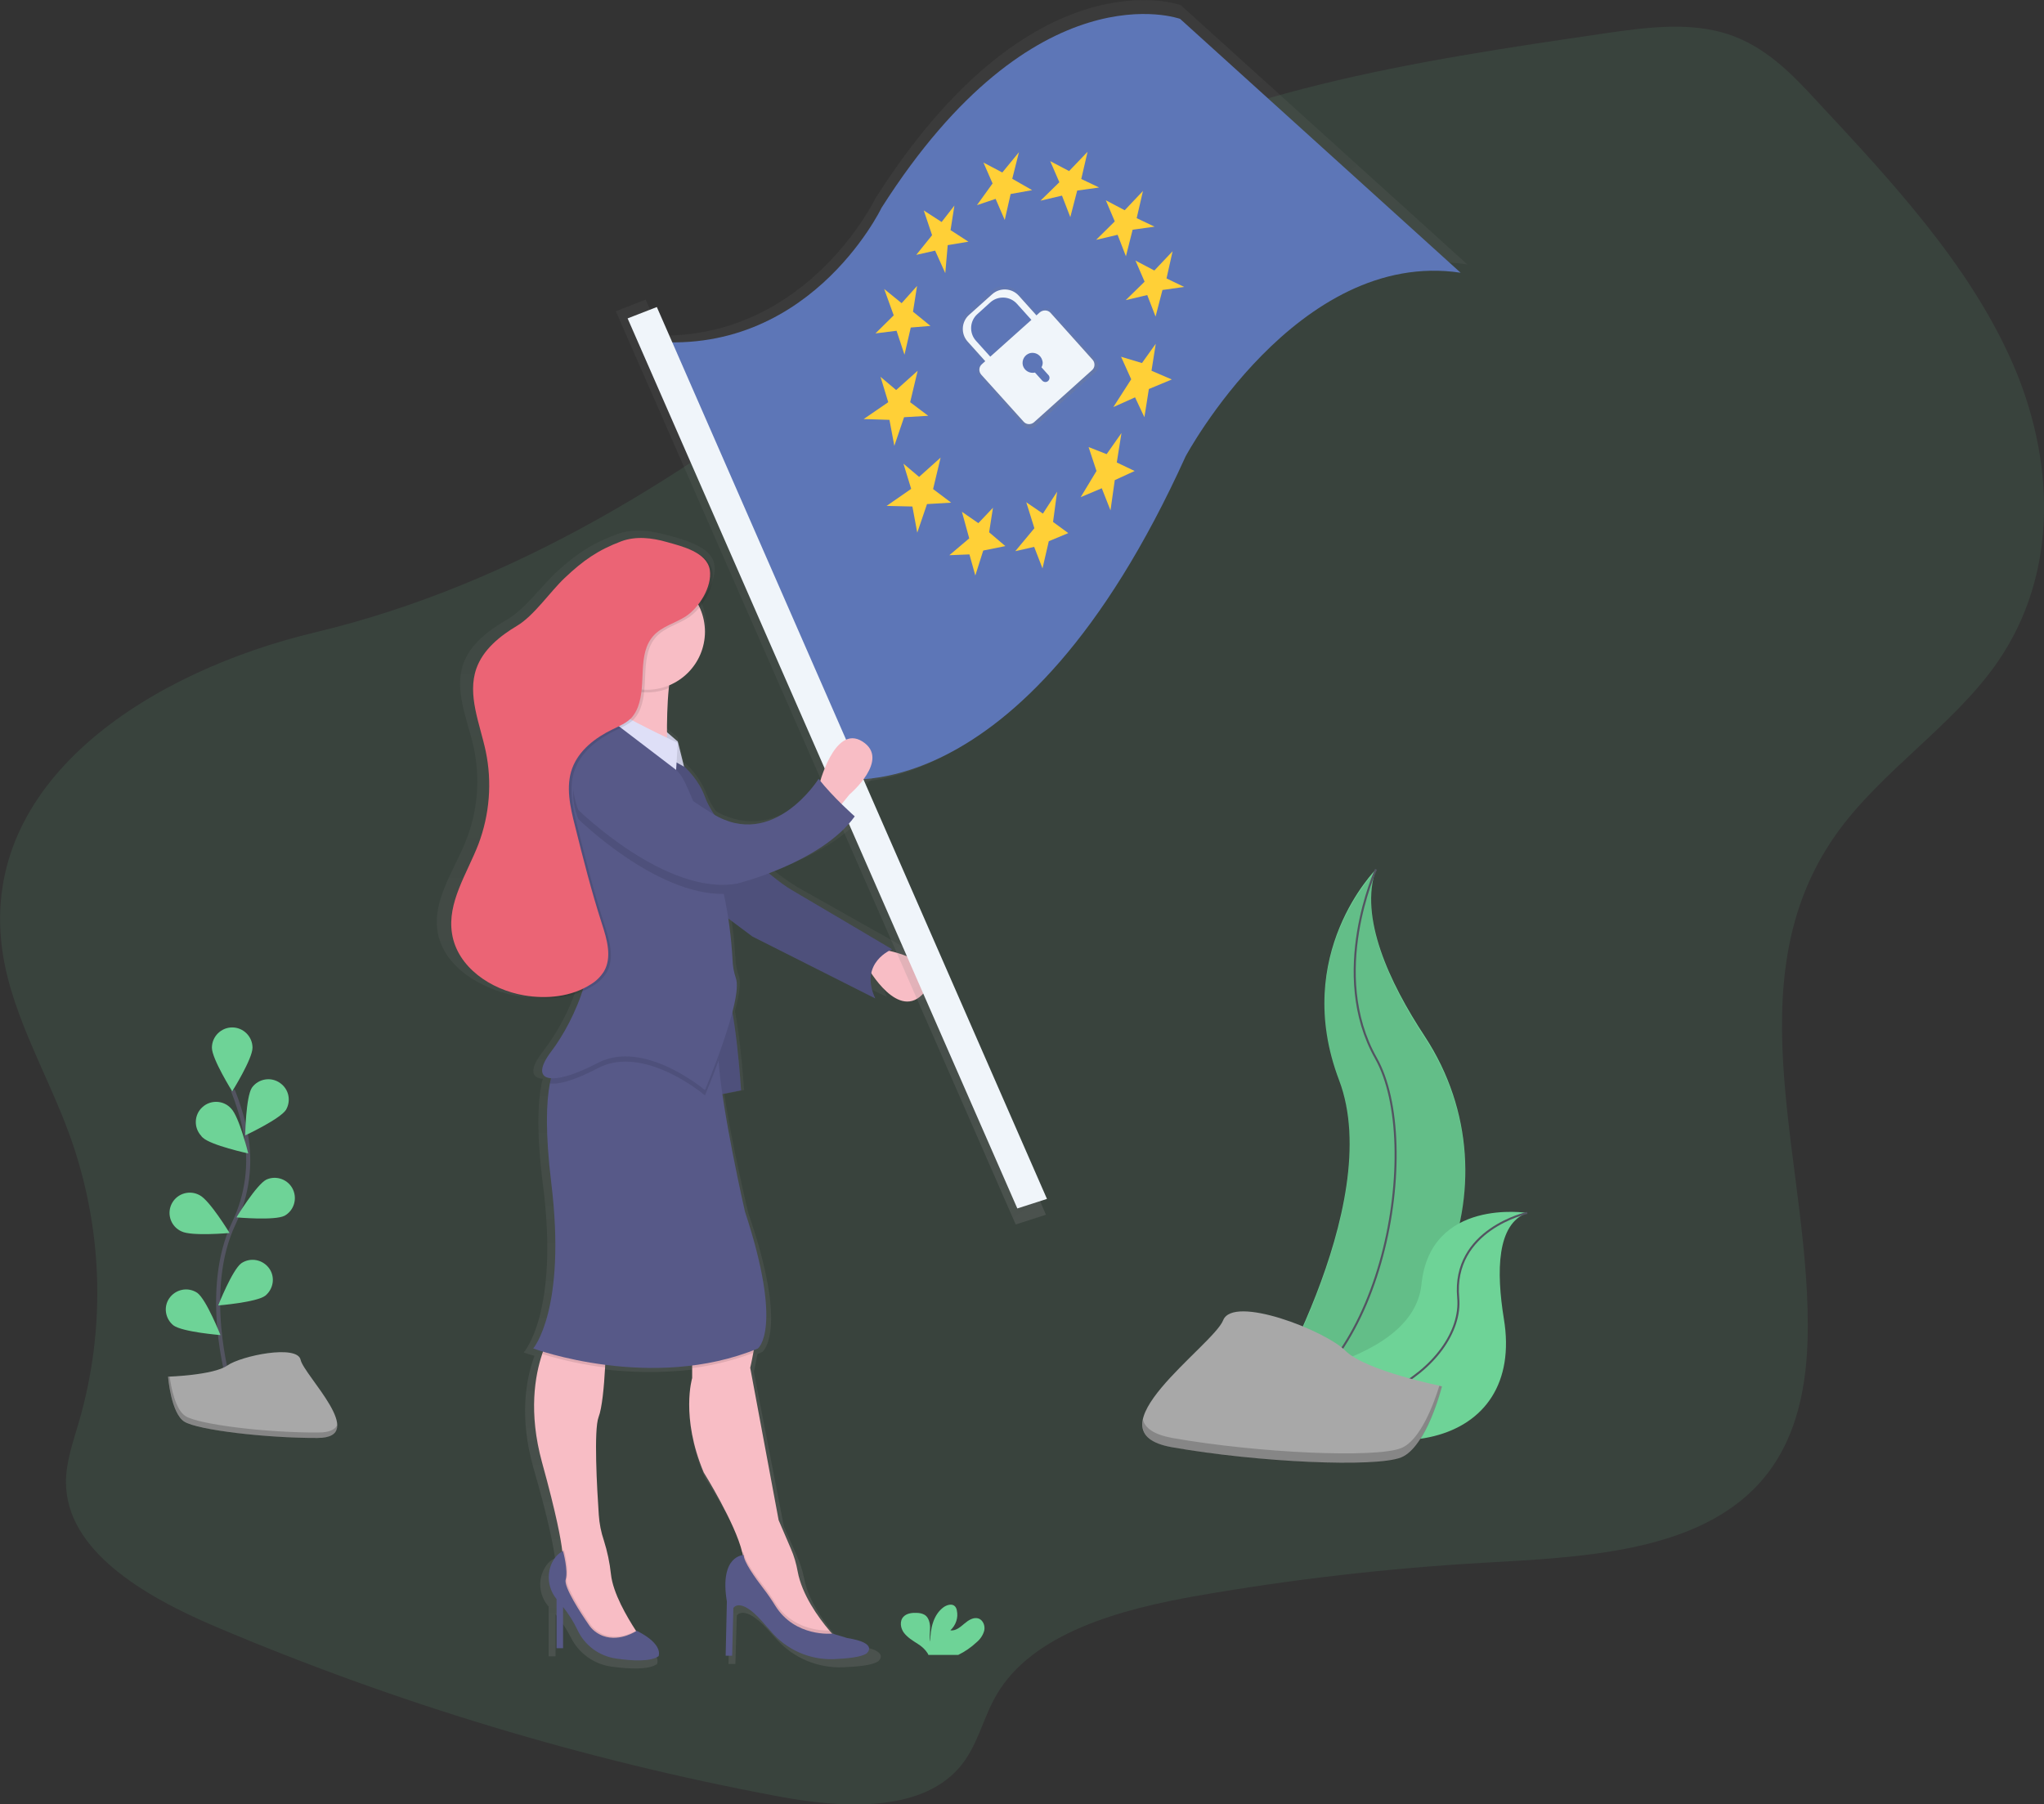 <?xml version="1.0" encoding="utf-8"?>
<!-- Generator: Adobe Illustrator 24.1.3, SVG Export Plug-In . SVG Version: 6.00 Build 0)  -->
<svg version="1.1" id="_x35_f644dbb-ed48-47f1-be71-e68d3bfa52e7"
	 xmlns="http://www.w3.org/2000/svg" xmlns:xlink="http://www.w3.org/1999/xlink" x="0px" y="0px" viewBox="0 0 1007 889.1"
	 style="enable-background:new 0 0 1007 889.1;" xml:space="preserve">
<rect x="0" y="0" width="1007" height="889.1" fill="#333333" stroke="none"/>
<style type="text/css">
	.st0{opacity:0.1;fill:#6ED397;enable-background:new    ;}
	.st1{fill:url(#SVGID_1_);}
	.st2{fill:#F8BDC5;}
	.st3{fill:#575988;}
	.st4{opacity:0.1;enable-background:new    ;}
	.st5{fill:url(#SVGID_2_);}
	.st6{fill:#5D76B7;}
	.st7{fill:#FFD037;}
	.st8{fill:url(#SVGID_3_);}
	.st9{fill:#F0F5FA;}
	.st10{fill:#DEDFF7;}
	.st11{fill:#EB6475;}
	.st12{fill:none;stroke:#535461;stroke-width:2;stroke-miterlimit:10;}
	.st13{fill:#6ED397;}
	.st14{fill:none;stroke:#535461;stroke-miterlimit:10;}
	.st15{fill:#A8A8A8;}
	.st16{opacity:0.2;enable-background:new    ;}
</style>
<path class="st0" d="M0.5,462.8c3,33.8,22.1,64.3,33.8,96.5c16.5,45.7,18.1,95.4,4.4,142c-2.8,9.6-6.2,19.2-6.2,29
	c0,33.8,38.5,56.3,73.5,71.2c89,37.8,181.8,65.8,276.8,83.6c31.1,5.9,69.9,8.4,89.5-13.7c9.4-10.6,11.7-24.4,18.7-36.3
	c17.7-30.3,60.7-42.1,99.3-48.8c46.5-8.1,93.5-13.5,140.7-16.2c47.5-2.7,101.4-5,132.9-36.2c20-19.8,25.8-47.2,26.6-73
	c2.6-84.7-37.9-176.4,14.1-249.8c21.8-30.8,57.4-53.3,79-84.1c31.3-44.7,28.6-101.5,7.4-149.2s-58.8-88.2-95.8-127.9
	C883,36.6,869.9,23,851.5,16.9c-19.1-6.3-40.8-3.4-61.3-0.4C696.9,30.1,600,44.9,521.8,91.7c-38.9,23.2-71.3,53.4-106,81.1
	c-74.9,59.9-161.6,115.2-260.5,138.8C74.9,330.8-6.8,382.6,0.5,462.8z"/>
<linearGradient id="SVGID_1_" gradientUnits="userSpaceOnUse" x1="436.853" y1="61.495" x2="436.853" y2="622.22" gradientTransform="matrix(1 0 0 -1 -96.51 883.57)">
	<stop  offset="0" style="stop-color:#808080;stop-opacity:0.25"/>
	<stop  offset="0.54" style="stop-color:#808080;stop-opacity:0.12"/>
	<stop  offset="1" style="stop-color:#808080;stop-opacity:0.1"/>
</linearGradient>
<path class="st1" d="M444.3,467.7c0.5-0.2,1-0.5,1.5-0.7c0,0-41.2-23.2-52.7-29.7c-4.1-2.5-8.1-5.3-11.8-8.3
	c14.3-5.2,34.4-14.5,45-28.4c0,0-3-2.5-6.8-6.1l4.1-4.8c0,0,21.6-17.4,6.8-26.5c-12.1-7.3-19.7,12.1-22.1,19.7l-0.9-1
	c0,0-23.3,35.5-54.6,17.9c-2-2.7-3.6-5.7-4.8-8.8c-2.4-5.9-6.1-11.2-11-15.4l-3.2-12.3l-5.7-4.7c0-6.7,0.2-14.9,1-22
	c0-0.5,0.1-0.9,0.1-1.4c11-4.4,18.8-14.7,18.8-26.8c0-4.2-1-8.4-2.8-12.3c4.5-5.1,7.7-12,6.7-18c-0.8-4.6-4.7-7.7-9.5-9.8
	c-4.6-2.3-10.2-3.7-14.4-4.8c-7.7-2.1-16.1-3.1-23.6-0.4c-12.4,4.5-20.1,9.6-29.7,18.3c-7.6,6.9-16,18.8-25,24s-17.8,11.9-21.3,21.3
	c-4.9,13.3,1.8,27.5,4.9,41.3c3.4,15.5,2.1,31.7-3.8,46.4c-5.9,14.8-16.5,29.2-13.9,44.8c2,11.8,11.4,21,22.9,26.3
	c5.1,2.5,10.6,4.3,16.2,5.2c9.7,1.6,20.1,1.1,29-2.6c-3.8,10.8-9.2,20.9-16.2,30c-6.6,8.5-6,13.1-0.1,13.5c-0.2,0.8-0.4,1.6-0.6,2.5
	c-1.9,9.4-2.5,24.7,0.7,49.8c8.1,63.2-9.5,82.6-9.5,82.6s1.9,0.7,5.3,1.6c-0.1,0.4-0.3,0.8-0.4,1.2c-3.7,10.6-7.2,29.2-0.1,54
	c7.7,26.7,9.9,39,10.6,44.3v0.3c-0.8,0.3-3.6,1.6-5.6,5.8c-2.9,5.9-1.9,13,2.5,18v24.5h3.4v-20.7c3,3.5,5.5,7.4,7.6,11.5
	c3.9,7.8,11.5,13.2,20.1,14.3c8.7,1.2,18.3,1.6,22.3-1.3c0,0,3-5.7-11.4-12.5l-0.1-0.2c-4.7-6.9-12-18.8-13.1-28.2
	c-0.6-5.7-1.8-11.4-3.7-16.9l0,0c-1.4-4.1-2.3-8.4-2.6-12.8c-1-13.3-2.7-42.4-0.2-48.8c1.7-4.3,2.8-15.2,3.4-24.7
	c0-0.4,0-0.9,0.1-1.3c15,1.9,30.2,2,45.2,0.3v6.3c0,0-6.1,19.4,6.1,47.1c0,0,16.5,25.2,20.2,40.1c0.1,0.4,0.2,0.8,0.3,1.3
	c-2.2,0.3-12,2.5-8.3,23.2l-0.7,27.1h3.4l0.7-23.9c0,0,3.4-5.8,14.9,6.5c1.7,1.9,3.3,3.6,4.7,5.2c8.3,9.3,20.4,14.3,32.8,13.8
	c7.4-0.3,14.4-1,17.2-2.9c0,0,6.8-5.2-10.1-7.7l-7.8-2.3H414l-1.1-1.2c-5.9-6.7-14.5-18-16.7-29.5c-0.8-4-2-7.8-3.7-11.5l-6.3-14.2
	L371.4,676c0,0,0.8-3.3,1.5-7.4c0.1-0.5,0.2-0.9,0.3-1.4l2.3-0.9c0,0,13.5-9.7-6.8-68.4c0,0-7.9-32.7-11.9-58.8l9.8-1.9
	c0,0-1.5-23-4.5-39c2-7.5,3.1-14,1.9-17.2c-1-2.9-1.6-5.9-1.7-9c-0.4-6.9-1.1-13.8-2.2-20.7l12.7,9l64.2,31
	c-2.5-5.1-2.8-9.2-2.1-12.6c4.7,6.7,17.1,21.6,27.8,9.3C473.5,475.8,452.6,469.6,444.3,467.7z"/>
<path class="st2" d="M435.1,467.9c0,0,33.1,5.7,20.4,21s-28-12.1-28-12.1L435.1,467.9z"/>
<path class="st3" d="M325,369.2c0,0,16.5,7.6,22.3,23.5s31.8,39.5,42.6,45.8s49.6,29.3,49.6,29.3s-16.5,6.4-8.3,24.2l-60.5-30.5
	l-27.3-20.4L325,369.2z"/>
<path class="st4" d="M325,369.2c0,0,16.5,7.6,22.3,23.5s31.8,39.5,42.6,45.8s49.6,29.3,49.6,29.3s-16.5,6.4-8.3,24.2l-60.5-30.5
	l-27.3-20.4L325,369.2z"/>
<linearGradient id="SVGID_2_" gradientUnits="userSpaceOnUse" x1="968.605" y1="613.53" x2="968.605" y2="1100.223" gradientTransform="matrix(0.822 -0.569 -0.569 -0.822 241.365 1534.12)">
	<stop  offset="0" style="stop-color:#808080;stop-opacity:0.25"/>
	<stop  offset="0.54" style="stop-color:#808080;stop-opacity:0.12"/>
	<stop  offset="1" style="stop-color:#808080;stop-opacity:0.1"/>
</linearGradient>
<path class="st5" d="M581.7,2.5c0,0-72.9-26.6-150.4,95.2c0,0-32.6,68-105.4,67.7l-7.8-17.8l-14.7,5.8l197,450l14.9-4.8l-92.8-213.1
	c30.8-2.4,99.4-24.5,161.9-162.7c0,0,56.2-104.9,138.5-92.5L581.7,2.5z"/>
<path class="st6" d="M314,167.4l95.5,215.9c0,0,92.6,22.6,174.6-158.4c0,0,55-102.6,135.5-90.5L581.4,9.3c0,0-71.3-26-147.1,93.1
	C434.3,102.4,397.3,179.7,314,167.4z"/>
<polygon class="st7" points="435.6,142.4 440.3,155.4 431.3,164.3 441.7,163 445.6,174.8 448.7,161.4 458.4,160.6 449.8,153.6 
	451.8,140.9 444.2,149.4 "/>
<polygon class="st7" points="455.1,103.7 459.2,115.9 451.4,125.6 460.7,123.5 465.7,134.6 466.9,120.8 477.1,119.1 468.3,113.4 
	470.2,101.3 463.9,109.4 "/>
<polygon class="st7" points="484.5,80.1 489,90.4 481.3,101.1 490.5,98 495,108.4 497.9,95.6 508.5,93.7 498.7,88.1 502,75 
	493.8,85 "/>
<polygon class="st7" points="517.4,79.4 521.9,89.8 512.6,98.9 523.2,96.4 527.3,107 530.7,93.9 541.5,92.4 532.7,88.2 535.8,74.8 
	526.7,84.3 "/>
<polygon class="st7" points="544.8,98.7 549.2,109.1 540,118.2 550.6,115.7 554.7,126.3 558,113.2 568.8,111.7 560,107.5 
	563.1,94.1 554.1,103.6 "/>
<polygon class="st7" points="559.4,128.4 563.9,138.8 554.6,147.9 565.2,145.4 569.3,156 572.7,142.9 583.4,141.4 574.7,137.2 
	577.7,123.8 568.7,133.3 "/>
<polygon class="st7" points="552.3,175.8 557.3,186.9 548.5,200.6 559.2,195.8 563.8,205.6 566,191.7 577.3,187 567.3,182.7 
	569.4,169.4 562.6,178.9 "/>
<polygon class="st7" points="536.3,220.3 540.2,232.1 532.4,245 542.8,240.6 547.1,251.5 549.2,236.6 559,232.1 550.2,227.9 
	552.5,213.4 545.2,223.8 "/>
<polygon class="st7" points="505.6,247.5 509.6,260.3 500.2,271.6 509.5,269.5 513.6,280.1 516.7,266.7 526.3,262.7 518.8,257.2 
	520.8,242.3 513.8,253.1 "/>
<polygon class="st7" points="473.9,252.2 477.5,265.3 467.7,273.6 477.6,273.2 480.5,283.6 484.4,271.3 495.3,269.1 487.3,262.3 
	489.2,250.2 482,257.8 "/>
<polygon class="st7" points="445.1,228.5 448.9,240.9 436.8,249.3 449.5,249.6 451.9,262.5 456.7,248.4 468.6,247.7 459.7,241 
	463.4,225.5 452.8,235 "/>
<polygon class="st7" points="433.8,185.7 437.6,198.2 425.5,206.5 438.2,206.9 440.6,219.7 445.4,205.6 457.3,204.9 448.4,198.2 
	452.1,182.7 441.5,192.2 "/>
<linearGradient id="SVGID_3_" gradientUnits="userSpaceOnUse" x1="991.403" y1="936.153" x2="991.403" y2="1003.409" gradientTransform="matrix(0.822 -0.569 -0.569 -0.822 241.365 1534.12)">
	<stop  offset="0" style="stop-color:#808080;stop-opacity:0.25"/>
	<stop  offset="0.54" style="stop-color:#808080;stop-opacity:0.12"/>
	<stop  offset="1" style="stop-color:#808080;stop-opacity:0.1"/>
</linearGradient>
<path class="st8" d="M540.2,177.7l-22-24.5c-1.4-1.6-3.8-1.7-5.4-0.3c0,0,0,0,0,0l-1.8,1.6l-9.2-10.3c-3.6-4-9.8-4.3-13.8-0.7
	c0,0,0,0,0,0l-12,10.8c-4,3.6-4.3,9.8-0.7,13.8c0,0,0,0,0,0l9.2,10.3l-1.8,1.6c-1.6,1.4-1.7,3.8-0.3,5.4c0,0,0,0,0,0l22,24.5
	c1.4,1.6,3.8,1.7,5.4,0.3c0,0,0,0,0,0l30.1-27C541.5,181.7,541.6,179.3,540.2,177.7C540.2,177.7,540.2,177.7,540.2,177.7z
	 M479.6,167.6c-3.6-4-3.3-10.2,0.7-13.8c0,0,0,0,0,0l6.8-6.1c4-3.6,10.2-3.3,13.8,0.7c0,0,0,0,0,0l7.5,8.4L487.1,176L479.6,167.6z
	 M513.6,181.4l3.6,4c0.8,0.9,0.7,2.2-0.2,3c-0.9,0.8-2.2,0.7-3-0.2l0,0l-3.8-4.2c-2.8,0.7-5.6-1-6.3-3.8c-0.7-2.8,1-5.6,3.8-6.3
	c2.8-0.7,5.6,1,6.3,3.8C514.4,179.1,514.2,180.3,513.6,181.4L513.6,181.4z"/>
<path class="st9" d="M488.8,145l-11.4,10.2c-3.8,3.4-4.1,9.3-0.7,13.1c0,0,0,0,0,0l9.7,10.8l2.5-2.2l-8.1-9
	c-3.4-3.8-3.1-9.7,0.7-13.1c0,0,0,0,0,0l6.4-5.8c3.8-3.4,9.7-3.1,13.1,0.7c0,0,0,0,0,0l8.1,9l2.5-2.2l-9.7-10.8
	C498.5,141.9,492.6,141.6,488.8,145C488.8,145,488.8,145,488.8,145z"/>
<path class="st9" d="M512.3,153.9l-28.6,25.6c-1.5,1.3-1.6,3.6-0.3,5.1l20.9,23.2c1.3,1.5,3.6,1.6,5.1,0.3l28.6-25.7
	c1.5-1.3,1.6-3.6,0.3-5.1l-20.8-23.2C516.2,152.7,513.9,152.6,512.3,153.9C512.3,153.9,512.3,153.9,512.3,153.9z M513.1,181l3.4,3.8
	c0.8,0.8,0.7,2.1-0.1,2.9s-2.1,0.7-2.9-0.1l-3.6-4c-2.7,0.6-5.3-1-6-3.6c-0.6-2.7,1-5.3,3.6-6c2.7-0.6,5.3,1,6,3.6
	C513.9,178.7,513.7,179.9,513.1,181L513.1,181z"/>
<polygon class="st9" points="309.2,156.9 501.2,595.5 515.8,590.8 323.6,151.3 "/>
<path class="st2" d="M403.3,387.7c0,0,7.6-31.2,21.6-22.3s-6.4,26.1-6.4,26.1l-5.7,7L403.3,387.7z"/>
<polygon class="st10" points="326.7,359.2 333.9,365.4 337,377.8 332,375 332,365.4 326.7,364.8 "/>
<polygon class="st4" points="326.7,359.2 333.9,365.4 337,377.8 332,375 332,365.4 326.7,364.8 "/>
<path class="st3" d="M348.3,485.1l4.2,54.7l12.6-2.5c0,0-2.8-44.5-8.4-52.2S348.3,485.1,348.3,485.1z"/>
<path class="st4" d="M348.3,485.1l4.2,54.7l12.6-2.5c0,0-2.8-44.5-8.4-52.2S348.3,485.1,348.3,485.1z"/>
<path class="st2" d="M317.4,809l-20.4,3.2l-11.5-8.9l-8.3-26.1v-9.6c0-1.1-0.1-2.3-0.2-3.4c-0.6-5.2-2.7-17.3-10-43.7
	c-6.7-24.5-3.4-42.8,0.1-53.2c1.1-3.4,2.5-6.7,4.3-9.8h27.4c0,0-0.1,7.6-0.7,16.4c-0.5,9.4-1.5,20.1-3.2,24.4
	c-2.4,6.3-0.8,35.1,0.1,48.2c0.3,4.3,1.1,8.5,2.5,12.6l0,0c1.7,5.4,2.9,11,3.5,16.7c1,9.3,7.9,21,12.3,27.8
	C315.8,806.8,317.4,809,317.4,809z"/>
<path class="st2" d="M414.1,809.6l-8.9,2.5l-17.2-7l-21.6-22.9v-12.7c-0.1-1.5-0.3-2.9-0.7-4.4c-3.5-14.7-19-39.5-19-39.5
	c-11.5-27.4-5.7-46.5-5.7-46.5v-19.7c0,0,29.9-10.2,31.2-6.4c0.7,2.1-0.2,8.5-1.1,13.7c-0.7,4-1.5,7.3-1.5,7.3l14,75.1l6,14
	c1.6,3.6,2.7,7.5,3.4,11.4c2.1,11.3,10.1,22.5,15.7,29.1C411.8,807.3,414.1,809.6,414.1,809.6z"/>
<path class="st4" d="M317.4,809l-20.4,3.2l-11.5-8.9l-8.3-26.1v-9.6c0-1.1-0.1-2.3-0.2-3.4c0.3-0.2,0.6-0.3,0.9-0.4
	c0,0,2.5,9.5,1.3,14c-1,3.5,7.7,16.8,11.2,22c1.8,2.7,4.3,4.7,7.3,5.8c7,2.5,13.6-0.9,15.8-2.1C315.8,806.8,317.4,809,317.4,809z"/>
<path class="st3" d="M313.7,803.6c0,0-8.1,5.6-16.5,2.6c-3-1.1-5.6-3.1-7.3-5.8c-3.6-5.2-12.3-18.5-11.2-22c1.3-4.5-1.3-14-1.3-14
	s-3.2,1-5.5,5.8c-2.7,5.9-1.8,12.8,2.3,17.8v24.2h3.2v-20.3c2.8,3.5,5.2,7.3,7.1,11.3c3.5,7.6,10.7,12.9,19,14.1
	c8.2,1.2,17.2,1.6,21-1.2C324.4,816,327.2,810.4,313.7,803.6z"/>
<path class="st4" d="M414.1,809.6l-8.9,2.5l-17.2-7l-21.6-22.9v-12.7c-0.1-1.5-0.3-2.9-0.7-4.4c0.2,0,0.5-0.1,0.7-0.1
	c0,3.3,5.6,11.2,9.6,16.3c2.1,2.7,4,5.5,5.8,8.3c8.2,13.3,22.5,14,26.9,13.9C411.8,807.3,414.1,809.6,414.1,809.6z"/>
<path class="st3" d="M366.4,766.3c0,0-12.1,0-8.3,22.9l-0.6,26.7h3.2l0.6-23.5c0,0,3.2-5.7,14,6.4c1.6,1.8,3.1,3.5,4.5,5.1
	c7.7,9.1,19.1,14.1,30.9,13.7c6.9-0.3,13.6-1,16.2-2.8c0,0,6.4-5.1-9.5-7.6l-7.3-2.2c0,0-18.4,2-28.2-13.8c-1.8-2.9-3.7-5.7-5.8-8.4
	C372,777.5,366.4,769.6,366.4,766.3z"/>
<path class="st4" d="M271.6,657.5h27.4c0,0-0.1,7.6-0.7,16.4c-10.5-1.3-20.9-3.5-31-6.6C268.3,663.9,269.8,660.6,271.6,657.5z"/>
<path class="st4" d="M371,666.7c-9.7,3.7-19.8,6.2-30.1,7.5v-14.8c0,0,29.9-10.2,31.2-6.4C372.8,655.2,371.9,661.6,371,666.7z"/>
<path class="st3" d="M373.4,664.5c-52.2,21.6-110.7,0-110.7,0s16.5-19.1,8.9-81.5c-3-24.7-2.5-39.8-0.7-49.1
	c2.7-14.1,8.3-14.5,8.3-14.5l75.1-8.9c-0.7,2.5-0.7,6.8-0.3,12.2C355.8,548.1,367,597,367,597C386.1,655,373.4,664.5,373.4,664.5z"
	/>
<path class="st2" d="M333.3,323.4c-1.9,2.9-3.1,8.9-3.8,15.7c-1.6,15.6-0.6,35.9-0.6,35.9s-38.8,21-29.9-6.4
	c5.2-16.9,3.6-35.1-4.4-50.9C294.5,317.7,339.7,313.9,333.3,323.4z"/>
<path class="st4" d="M333.3,323.4c-1.9,2.9-3.1,8.9-3.8,15.7c-9.7,4-20.9,2.3-29-4.4c-1.2-5.9-3.2-11.6-6-17
	C294.5,317.7,339.7,313.9,333.3,323.4z"/>
<circle class="st2" cx="318.7" cy="311.3" r="28.6"/>
<path class="st4" d="M354,522.7c-3.5,9.6-6.7,17.1-6.7,17.1s-29.9-25.5-52.8-13.4c-10.8,5.7-19.1,8.2-23.6,7.5
	c2.7-14.1,8.3-14.5,8.3-14.5l75.1-8.9C353.6,513.1,353.6,517.4,354,522.7z"/>
<path class="st3" d="M347.3,537.2c0,0-29.9-25.4-52.8-13.4s-34.4,9.5-22.9-5.7s26.7-47.7,15.3-71.9s-15.9-62.4-7-72.5
	S297,352,297,349.5c0,0,32.5,23.5,38.8,33.1c1.8,2.7,4.8,9.7,8.1,18.3c1.8,4.6,3.7,9.7,5.6,14.9c2.9,8.1,5.3,16.3,7.1,24.7
	c2.3,10.7,3.7,21.6,4.3,32.5c0.1,3,0.6,6,1.6,8.9C366.4,492.1,347.3,537.2,347.3,537.2z"/>
<path class="st10" d="M333.9,366.1l-0.8,13.3l-36.7-28c0,0-0.7-5.6,8.9,0.1S333.9,366.1,333.9,366.1z"/>
<path class="st4" d="M356.6,440.5c-33.6,0.6-71.7-36.9-71.7-36.9c-13.4-35.6,31.8-28,31.8-28s3.7,9.6,27.2,25.3
	c1.8,4.6,3.7,9.7,5.6,14.9C352.5,423.9,354.8,432.1,356.6,440.5z"/>
<path class="st3" d="M284.9,399.1c0,0,43.3,42.6,78.3,36.3c0,0,41.4-10.2,57.9-33.1c0,0-10.8-9.5-17.8-18.5c0,0-22.3,35.6-52.2,17.2
	s-34.4-29.9-34.4-29.9S271.6,363.5,284.9,399.1z"/>
<path class="st4" d="M329.8,267.7c-7.3-2.1-15.2-3-22.3-0.4c-11.7,4.4-18.9,9.5-28,18.1c-7.2,6.8-15.1,18.6-23.5,23.6
	s-16.7,11.7-20,21c-4.6,13.1,1.7,27.2,4.6,40.8c3.2,15.3,1.9,31.2-3.6,45.8c-5.6,14.5-15.5,28.8-13,44.1
	c2.6,16.5,19.1,27.6,35.5,30.4c11.2,1.9,23.3,0.7,32.8-5.4c2.7-1.6,4.9-3.8,6.6-6.5c4-7,1.4-15.8-1.1-23.5
	c-5.1-15.8-9.2-31.9-13.2-48c-2.4-9.4-4.7-19.5-1.4-28.5c3.3-8.9,11.4-15.1,19.9-19.2c3.3-1.6,6.9-3.1,9.4-5.8
	c1.4-1.6,2.4-3.4,3.1-5.3c4.3-11.4-0.5-26.1,7.7-35.1c4.2-4.6,10.7-6.1,15.9-9.5c6.5-4.3,13-14.5,11.8-22.8
	C349.6,272.8,337.3,269.8,329.8,267.7z"/>
<path class="st11" d="M328.5,267.1c-7.3-2.1-15.2-3-22.3-0.4c-11.7,4.4-18.9,9.5-28,18.1c-7.2,6.8-15.1,18.6-23.5,23.6
	s-16.7,11.7-20,21c-4.6,13.1,1.7,27.2,4.6,40.8c3.2,15.3,1.9,31.2-3.6,45.8c-5.6,14.5-15.5,28.8-13,44.1
	c2.6,16.5,19.1,27.6,35.5,30.4c11.2,1.9,23.3,0.7,32.8-5.4c2.7-1.6,4.9-3.8,6.6-6.5c4-7,1.4-15.8-1.1-23.5
	c-5.1-15.8-9.2-31.9-13.2-48c-2.4-9.4-4.7-19.5-1.4-28.5c3.3-8.9,11.4-15.1,19.9-19.2c3.3-1.6,6.9-3.1,9.4-5.8
	c1.4-1.6,2.4-3.4,3.1-5.3c4.3-11.4-0.5-26.1,7.7-35.1c4.2-4.6,10.7-6.1,15.9-9.5c6.5-4.3,13-14.5,11.8-22.8
	C348.3,272.1,336,269.2,328.5,267.1z"/>
<path class="st12" d="M112.7,680.9c0,0-13.3-45,2.5-78.1c6.7-13.9,8.7-29.5,5.8-44.6c-1.5-7.2-3.6-14.2-6.3-20.9"/>
<path class="st13" d="M124.4,516.3c0,5.5-10,21.5-10,21.5s-10-16-10-21.5c0-5.5,4.5-10,10-10S124.4,510.8,124.4,516.3z"/>
<path class="st13" d="M140.9,546.9c-3,4.6-20.1,12.6-20.1,12.6s0.3-18.9,3.3-23.5c3.2-4.5,9.5-5.5,13.9-2.3
	C142.3,536.7,143.5,542.4,140.9,546.9z"/>
<path class="st13" d="M140.2,599.1c-4.9,2.5-23.7,0.8-23.7,0.8s9.8-16.1,14.7-18.6c5-2.3,11,0,13.2,5
	C146.5,591,144.7,596.6,140.2,599.1L140.2,599.1z"/>
<path class="st13" d="M130.7,638.5c-4.4,3.3-23.2,4.8-23.2,4.8s6.9-17.5,11.4-20.8c4.6-3.1,10.8-1.8,13.9,2.8
	C135.6,629.5,134.7,635.2,130.7,638.5z"/>
<path class="st13" d="M99.9,560.6c4,3.8,22.4,7.8,22.4,7.8s-4.5-18.3-8.5-22.2c-3.7-4.1-10.1-4.3-14.1-0.6
	c-4.1,3.7-4.3,10.1-0.6,14.1C99.3,560.1,99.6,560.3,99.9,560.6z"/>
<path class="st13" d="M89.4,606.8c4.9,2.5,23.7,0.8,23.7,0.8s-9.8-16.1-14.7-18.6c-4.8-2.7-10.9-1-13.6,3.8
	c-2.7,4.8-1,10.9,3.8,13.6C88.9,606.5,89.1,606.7,89.4,606.8L89.4,606.8z"/>
<path class="st13" d="M85.4,653.1c4.4,3.3,23.2,4.8,23.2,4.8s-6.9-17.5-11.4-20.8c-4.6-3.1-10.8-1.8-13.9,2.8
	C80.5,644.1,81.4,649.8,85.4,653.1z"/>
<path class="st13" d="M481.1,809.3c1.8-1.5,3.2-3.5,3.8-5.8c0.5-2.3-0.5-5-2.7-5.9c-2.5-0.9-5.1,0.8-7.1,2.5s-4.3,3.7-6.9,3.3
	c2.7-2.5,4-6.2,3.2-9.8c-0.1-0.7-0.4-1.4-0.9-2c-1.4-1.5-3.8-0.8-5.5,0.3c-5.2,3.7-6.7,10.7-6.7,17.1c-0.5-2.3-0.1-4.7-0.1-7
	s-0.7-5-2.6-6.2c-1.2-0.7-2.6-1-4-1c-2.3-0.1-4.9,0.2-6.5,1.9c-2,2.1-1.5,5.7,0.3,8s4.3,3.8,6.8,5.4c1.9,1.2,3.6,2.7,4.8,4.6
	c0.1,0.3,0.3,0.5,0.4,0.8h14.7C475.4,813.9,478.4,811.8,481.1,809.3z"/>
<path class="st13" d="M677.9,428.4c0,0-41.8,41.8-18.2,103.9s-40.5,165.3-40.5,165.3s0.7-0.1,2-0.3
	c85.9-15.2,128.6-113.4,80.8-186.5C684.2,483.8,669.6,451.9,677.9,428.4z"/>
<path class="st4" d="M677.9,429.1c0,0-41.8,41.8-18.2,103.9s-40.5,165.3-40.5,165.3s0.7-0.1,2-0.3C707,682.9,749.7,584.6,702,511.6
	C684.2,484.5,669.6,452.6,677.9,429.1z"/>
<path class="st14" d="M677.9,428.4c0,0-23.6,51.3,0,93.1s4,159.3-58.7,176.1"/>
<path class="st13" d="M752.4,597.7c0,0-47.7-7.6-52.1,35.2s-91.8,48.7-91.8,48.7l1.6,1.1c72.2,47.4,141.2,30.2,130.8-32.8
	C737.1,626.5,737.4,603,752.4,597.7z"/>
<path class="st14" d="M752.4,597.7c0,0-37.1,8.1-34,41.8s-55,74.1-109.9,42.1"/>
<path class="st15" d="M710.4,683.1c0,0-37.6-7.5-47.6-17.5s-55.2-27.6-60.2-15s-67.7,55.1-25.1,62.6s100.3,10,112.8,5
	S710.4,683.1,710.4,683.1z"/>
<path class="st16" d="M577.5,708.6c42.6,7.5,100.3,10,112.8,5c9.5-3.8,16.2-22.2,18.8-30.7l1.3,0.3c0,0-7.5,30.1-20,35.1
	s-70.2,2.5-112.8-5c-12.3-2.2-15.8-7.3-14.5-13.7C564.1,703.7,568.4,706.9,577.5,708.6z"/>
<path class="st15" d="M82.8,678.4c0,0,22.4-0.7,29.2-5.5s34.5-10.5,36.1-2.8c1.7,7.7,33.7,38.4,8.3,38.5s-58.8-3.9-65.5-8
	S82.8,678.4,82.8,678.4z"/>
<path class="st16" d="M157,705.9c-25.3,0.2-58.8-3.9-65.5-8c-5.1-3.1-7.2-14.3-7.9-19.5h-0.8c0,0,1.4,18.1,8.2,22.2s40.2,8.3,65.5,8
	c7.3-0.1,9.8-2.7,9.7-6.5C165.2,704.4,162.4,705.9,157,705.9z"/>
</svg>
